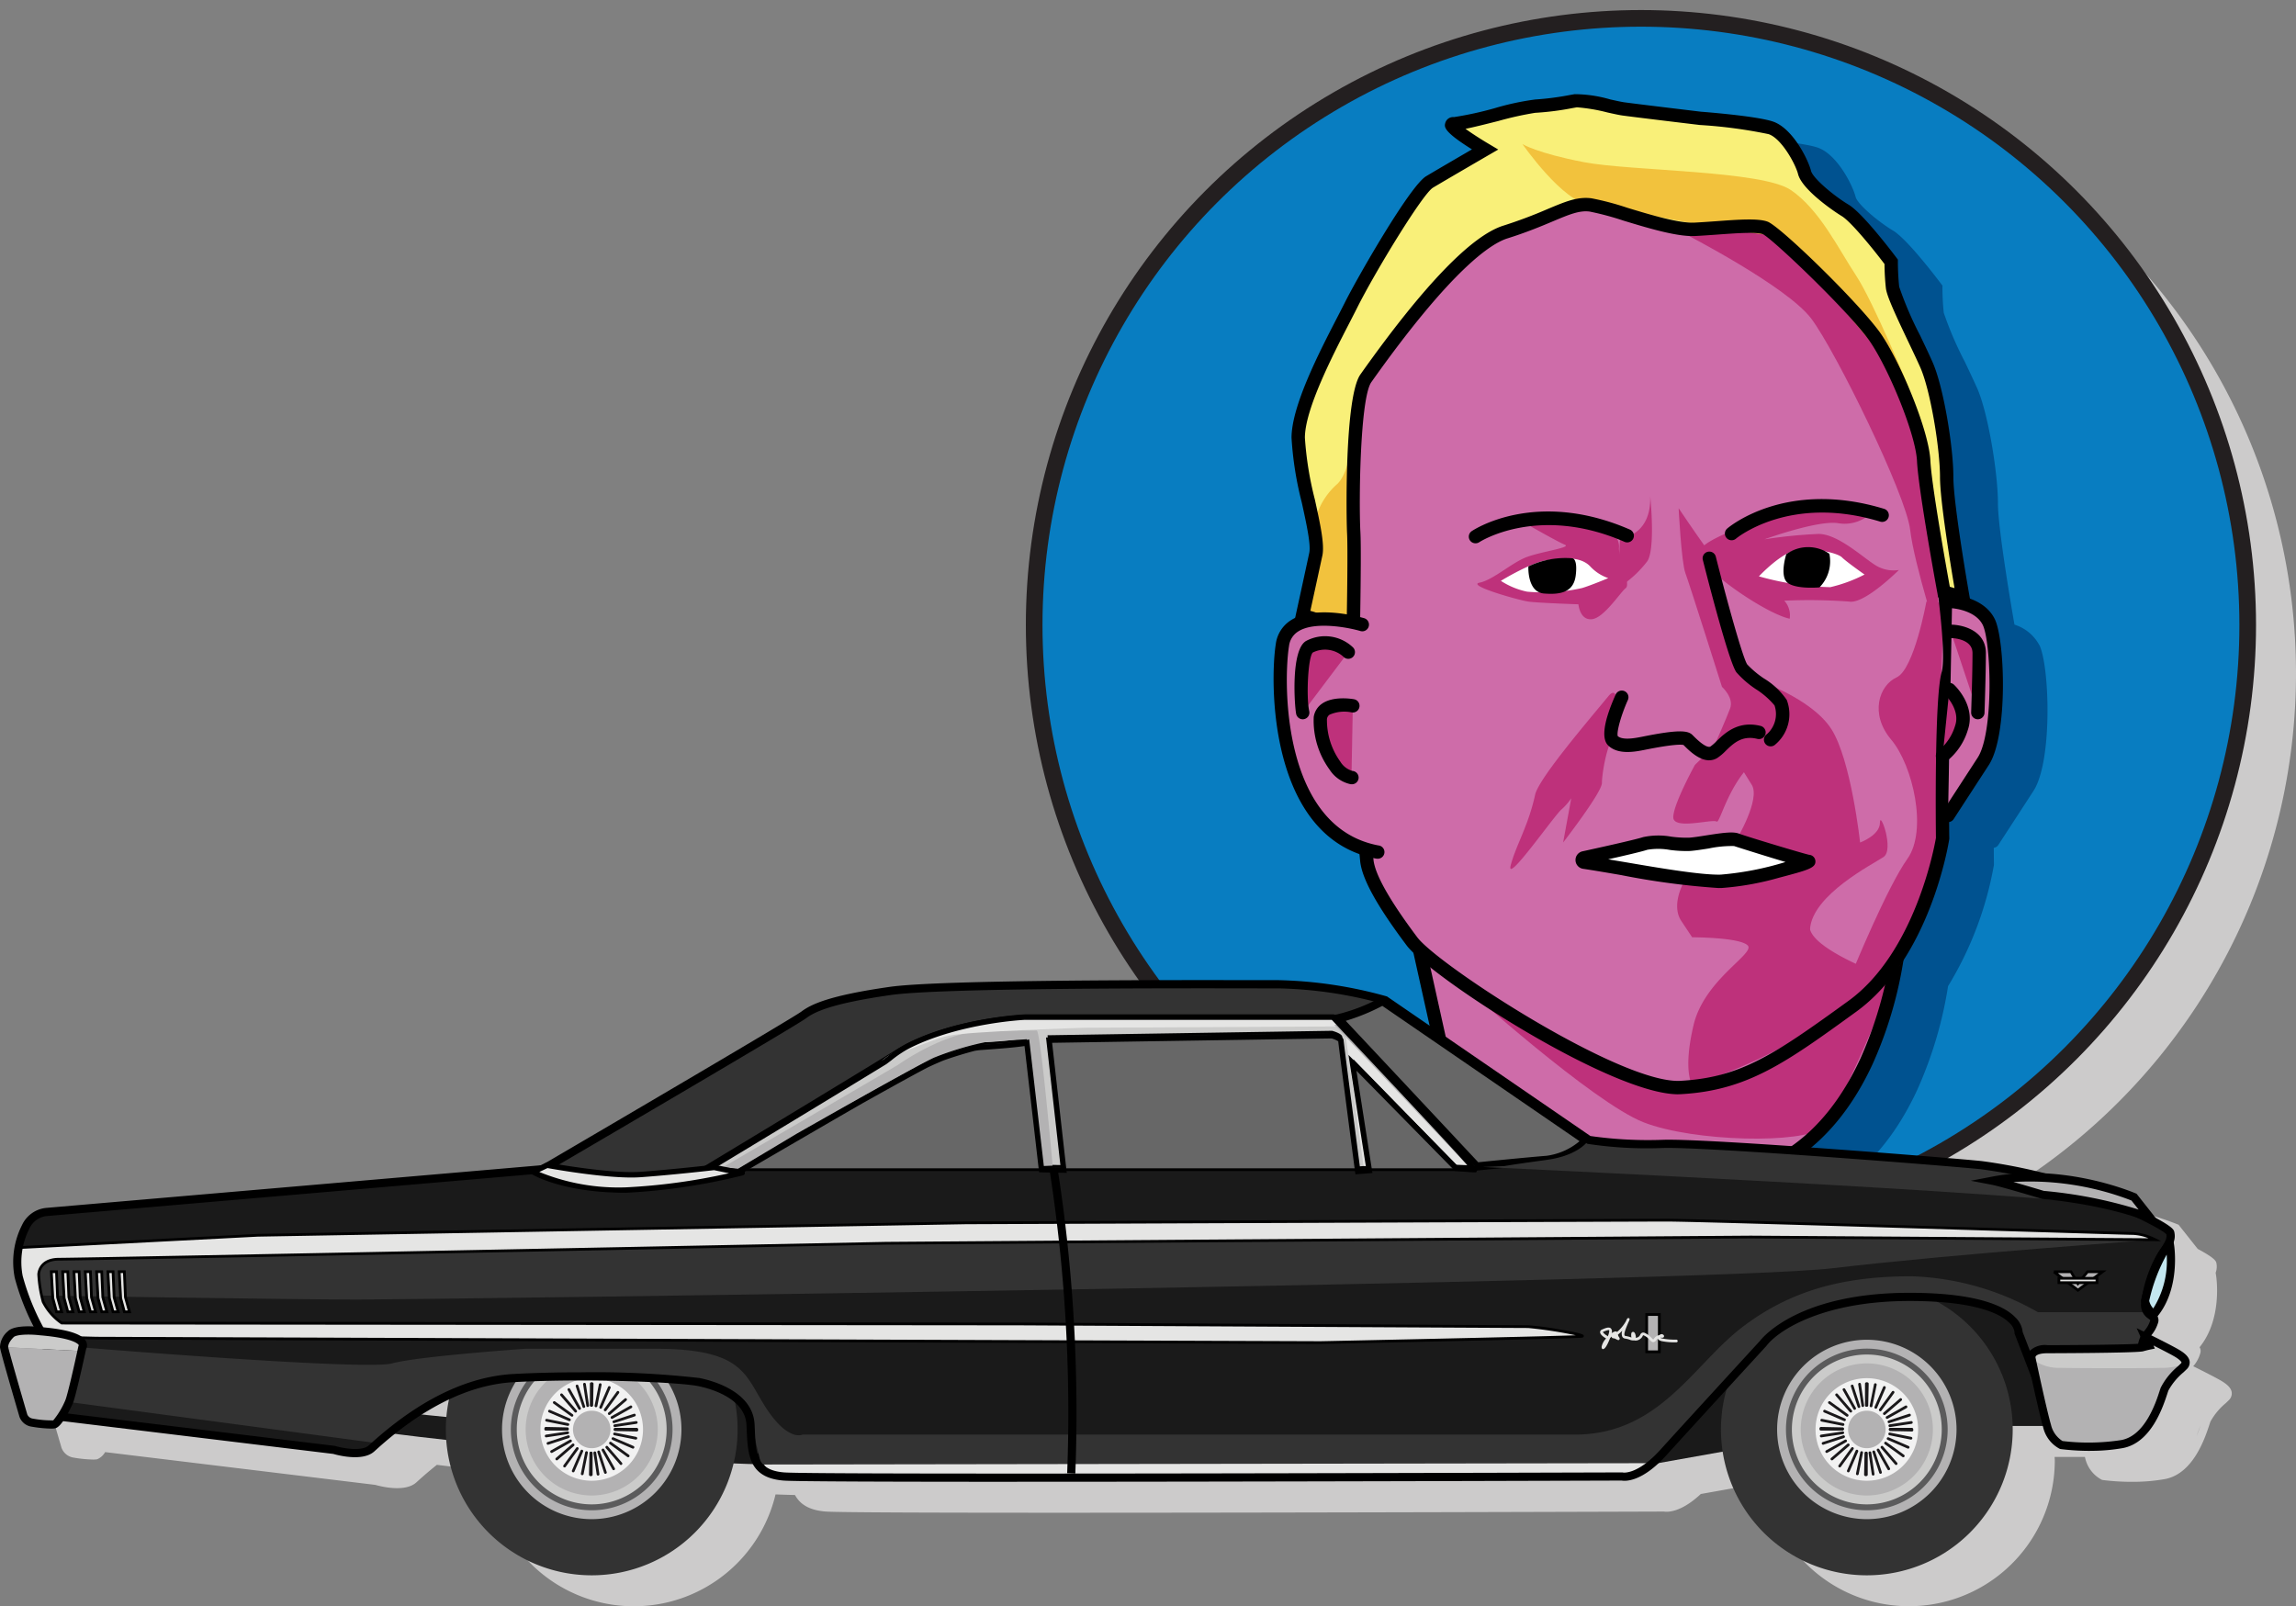 <svg id="Group_1784" data-name="Group 1784" xmlns="http://www.w3.org/2000/svg" xmlns:xlink="http://www.w3.org/1999/xlink" width="276" height="193.12" viewBox="0 0 276 193.12">
  <rect x="0" y="0" width="276" height="193.12" fill="#808080" stroke="none"/>
  <defs>
    <clipPath id="clip-path">
      <rect id="Rectangle_838" data-name="Rectangle 838" width="276" height="193.12" fill="none"/>
    </clipPath>
  </defs>
  <g id="Group_1783" data-name="Group 1783" transform="translate(0 0)" clip-path="url(#clip-path)">
    <path id="Path_3776" data-name="Path 3776" d="M265.508,100.925c-.064-.581-.62-1.009-1.1-1.316-.587-.378-2.577-1.376-3.531-1.85a4.033,4.033,0,0,0,.861-1.616.831.831,0,0,0-.1-.667c2.771-3.409,2.025-8.395,1.989-8.607l-.055-.349a2.107,2.107,0,0,0,.093-1.15c-.051-.252-.146-.59-2.248-1.72l-2.3-2.9-.115-.049a34.835,34.835,0,0,0-10.83-2.4,71.009,71.009,0,0,0-7.651-1.475c-2.853-.316-32.749-2.734-38.3-2.561a49.056,49.056,0,0,1-8.755-.455L169.027,57.028l-.073-.022a52.065,52.065,0,0,0-12.937-1.941c-.614,0-1.477,0-2.541,0-10.426-.018-38.126-.064-44.235.808-7.249,1.036-9.437,2.084-10.623,2.972-.976.733-20.179,12.014-30.715,18.181l-.625.3-59.4,5.12A3.582,3.582,0,0,0,4.942,84.5a9.823,9.823,0,0,0-.877,6.366A27.917,27.917,0,0,0,6.33,96.7c-1.009-.055-2.5-.022-3.1.576a2.591,2.591,0,0,0-.943,1.908c0,.258.786,3.076,2.338,8.375a1.835,1.835,0,0,0,1.464,1.186,15.274,15.274,0,0,0,2.318.232,3.062,3.062,0,0,0,.5-.033,1.966,1.966,0,0,0,.96-.863l32.482,3.941c.508.148,3.5.949,4.9-.272l.327-.294c.726-.656,1.448-1.267,2.173-1.844,1.486.188,3.621.444,6.2.735a17.516,17.516,0,0,0,34.509,2.822c.793.031,1.57.053,2.34.073.578,1.069,1.641,1.824,3.674,1.985,1.358.11,13.074.146,28.081.146,28.779,0,69.647-.132,72.681-.144.393.068,2.025.159,4.447-2.111l7.706-1.373a17.526,17.526,0,0,0,34.849-2.665c0-.141-.018-.278-.022-.42h3.637c.013.044.026.1.038.139a3.919,3.919,0,0,0,1.992,2.608l.119.031a27.518,27.518,0,0,0,3.528.216,21.88,21.88,0,0,0,3.932-.327c3.409-.627,4.824-4.917,5.357-6.531.055-.163.1-.3.133-.391a7.75,7.75,0,0,1,1.826-2.2c.139-.13.258-.245.353-.34a1.124,1.124,0,0,0,.378-.936m-3.762,3.981c-.119.349-.267.753-.455,1.206.148-.422.3-.826.455-1.206m-205.488.583a17.216,17.216,0,0,0-.3,2.1l-2.934-.3a29.434,29.434,0,0,1,3.23-1.8" transform="translate(2.769 66.505)" fill="#cccbcb"/>
    <path id="Path_3777" data-name="Path 3777" d="M204.81,76.568A72.939,72.939,0,1,1,131.871,3.629,72.94,72.94,0,0,1,204.81,76.568" transform="translate(71.19 4.384)" fill="#cccbcb"/>
    <path id="Path_3778" data-name="Path 3778" d="M202.181,73.939A72.939,72.939,0,1,1,129.242,1a72.94,72.94,0,0,1,72.939,72.939" transform="translate(68.014 1.208)" fill="#087dc1"/>
    <ellipse id="Ellipse_1" data-name="Ellipse 1" cx="72.939" cy="72.939" rx="72.939" ry="72.939" transform="translate(124.317 2.208)" fill="none" stroke="#231f20" stroke-width="2"/>
    <path id="Path_3779" data-name="Path 3779" d="M158.441,69.647a5.125,5.125,0,0,0-2.972-2.435l-.049-.274c-.018-.11-1.941-11.036-1.941-14.345,0-3.608-1.181-10.843-2.508-13.833-.408-.912-.927-2.009-1.479-3.168a41.594,41.594,0,0,1-2.526-5.88,29.981,29.981,0,0,1-.157-2.994V26.45l-.161-.214c-.411-.545-4.049-5.363-5.763-6.39-1.855-1.113-4.3-3.206-4.515-4.063-.342-1.367-2.212-5.145-4.595-5.94-2.025-.671-8.386-1.157-8.62-1.175-.082-.009-8.141-.976-9.258-1.137-.344-.049-.985-.19-1.665-.34a15.58,15.58,0,0,0-4.277-.634l-.517.088A33.048,33.048,0,0,1,103.2,7.2,31.153,31.153,0,0,0,98.37,8.234a40.371,40.371,0,0,1-4.93,1.08.97.97,0,0,0-1.031.693c-.132.477-.278,1.013,3.2,3.188-1.6.927-4.385,2.555-5.513,3.233-1.976,1.186-8.324,12.3-9.744,15.138-.25.5-.554,1.089-.892,1.742-2.206,4.275-5.54,10.733-5.54,14.566a40.815,40.815,0,0,0,1.232,7.779c.548,2.488,1.113,5.063.9,6.048-.488,2.279-1.627,7.483-1.627,7.483l-.073.349a5.116,5.116,0,0,0-.461.245,3.988,3.988,0,0,0-1.859,2.868C71.34,76.931,71.181,93.99,82.09,97.9c.035.355.064.654.079.819.192,2.12,1.965,5.352,5.582,10.174a8.22,8.22,0,0,0,.819.894l2.347,10.567.042.13c.068.17,7.2,16.984,30.665,17.642.25.007.5.011.744.011,9.481,0,16.874-5.169,21.409-14.988a48.858,48.858,0,0,0,3.709-12.477,41.985,41.985,0,0,0,5.5-14.507l.011-.066,0-.068c-.007-.556-.013-1.232-.018-1.987a.78.78,0,0,0,.539-.331l4.233-6.509c2.318-3.568,1.943-15.065.7-17.56" transform="translate(86.691 7.889)" fill="#005290"/>
    <path id="Path_3780" data-name="Path 3780" d="M77.385,53.591l2.17,9.764S86.281,79.847,109.5,80.5s25.388-29.51,25.388-29.51Z" transform="translate(93.481 61.594)" fill="#ce6ca9"/>
    <path id="Path_3781" data-name="Path 3781" d="M79.744,55.045s15.405,13.886,21.482,16.273,19.311,2.605,21.482.651,9.115-19.311,9.115-19.311Z" transform="translate(96.331 63.611)" fill="#be317b"/>
    <path id="Path_3782" data-name="Path 3782" d="M110.763,81.774c-.247,0-.495,0-.742-.011-23.471-.658-30.6-17.472-30.667-17.642l-.04-.13-2.378-10.7,59.36-2.687-.064.9a48.867,48.867,0,0,1-4.058,15.279c-4.535,9.819-11.928,14.988-21.411,14.988m-29.9-18.2c.459,1.036,7.481,15.977,29.2,16.586,9.267.256,16.2-4.454,20.632-14.008A48.316,48.316,0,0,0,134.534,52.3L78.921,54.812Z" transform="translate(92.939 61.132)"/>
    <path id="Path_3783" data-name="Path 3783" d="M109.03,9.576c1.519-.216,22.133,5.209,26.039,12.151s9.764,27.558,9.764,30.161,2.17,14.756,1.3,17.794-.651,19.744-.651,19.744-2.17,13.888-10.85,20.181-13.018,9.331-20.614,9.764-29.726-14.1-32.33-17.576-5.209-7.377-5.425-9.764-2.17-21.917-2.822-25.388S72.792,48.2,73.011,43.86,76.66,21.409,90.8,14.566c13.453-6.509,18.227-4.99,18.227-4.99" transform="translate(88.039 11.382)" fill="#ce6ca9"/>
    <path id="Path_3784" data-name="Path 3784" d="M109.685,32.758s-1.464,8.136-3.581,9.112-3.255,4.4-.649,7.487,4.394,10.9,1.952,14.321S100.9,77.024,100.9,77.024s3.579,1.627,5.37-.327,5.209-11.879,5.045-22.294.57-21.482.57-21.482Z" transform="translate(121.884 39.572)" fill="#be317b"/>
    <path id="Path_3785" data-name="Path 3785" d="M92.138,49.351s-1.627,2.767-.325,4.718l1.3,1.954s5.7,0,6.673.976-5.206,4.069-6.509,9.6-.163,7.161-.163,7.161A61.246,61.246,0,0,0,107.6,67.09c6.673-4.394,8.463-6.509,8.463-6.509s-8.139-2.93-8.788-5.533-.163-8.139-.163-8.139-9.6,2.93-14.972,2.442" transform="translate(110.3 56.666)" fill="#be317b"/>
    <path id="Path_3786" data-name="Path 3786" d="M114.143,120.621c-8.106,0-29.808-14.109-32.656-17.907C77.87,97.894,76.1,94.66,75.9,92.54c-.194-2.142-2.164-21.866-2.811-25.313-.66-3.522-.673-18.417-.446-22.972.28-5.622,4.235-23.2,18.245-29.976,12.458-6.028,17.721-5.288,18.669-5.074,2.915.029,22.692,5.533,26.648,12.564,3.873,6.885,9.868,27.521,9.868,30.557,0,.83.249,2.811.537,5.1.6,4.785,1.354,10.742.733,12.908-.684,2.4-.678,14.9-.618,19.514v.068l-.011.066c-.091.581-2.323,14.292-11.17,20.707-8.415,6.1-13.049,9.459-21.04,9.916-.119.007-.241.011-.364.011m-6.22-109.952c-2.175,0-7.218.647-16.33,5.056-15.6,7.551-17.328,28.4-17.339,28.611-.219,4.374-.208,19.241.422,22.6.669,3.564,2.628,23.222,2.831,25.46.161,1.762,1.932,4.908,5.268,9.355,2.5,3.33,24.5,17.668,31.641,17.256,7.233-.413,11.179-3.08,20.188-9.611,8.011-5.807,10.344-18.578,10.517-19.592-.015-1.354-.185-16.862.682-19.905.53-1.85-.261-8.119-.782-12.268-.307-2.442-.55-4.372-.55-5.3,0-2.5-5.781-22.866-9.662-29.766-3.672-6.529-23.855-11.833-25.242-11.747l-.183.024-.152-.055a5.584,5.584,0,0,0-1.307-.113" transform="translate(87.598 10.945)"/>
    <path id="Path_3787" data-name="Path 3787" d="M116.516,35.087a4.128,4.128,0,0,1-2.932-.651c-1.517-.976-4.447-3.687-6.723-3.687a58.864,58.864,0,0,0-6.509.649s6.293-2.279,8.786-1.952a4.64,4.64,0,0,0,3.8-.976s-8.569-1.519-10.956-.327-8.79,3.038-9.439,4.665,7.812,7.487,10.848,8.136a2.609,2.609,0,0,0-.649-2.168,65.406,65.406,0,0,1,7.807.108c1.848.325,5.97-3.8,5.97-3.8" transform="translate(111.745 33.445)" fill="#be317b"/>
    <path id="Path_3788" data-name="Path 3788" d="M106.544,32.758s3.255.163,4.394,2.442,1.464,13.506-.651,16.761l-4.231,6.509" transform="translate(128.116 39.572)" fill="#ce6ca9"/>
    <path id="Path_3789" data-name="Path 3789" d="M106.5,59.714a.8.8,0,0,1-.673-1.241l4.231-6.511c1.965-3.023,1.623-13.932.607-15.964-.912-1.824-3.69-2-3.718-2a.8.8,0,0,1,.084-1.605c.152.007,3.738.219,5.072,2.884,1.247,2.5,1.623,13.992-.7,17.56l-4.231,6.509a.8.8,0,0,1-.676.367" transform="translate(127.676 39.131)"/>
    <path id="Path_3790" data-name="Path 3790" d="M94.534,56.236s2.93-4.882,1.844-6.617l-1.084-1.738,2.822-7.593-1.086-3.255s6.509,2.17,8.9,5.858,3.473,13.67,3.473,13.67,2.387-.868,2.387-2.387,1.735,3.255.433,4.125-8.571,4.555-8.841,8.68-8.843-10.742-8.843-10.742" transform="translate(114.197 44.736)" fill="#be317b"/>
    <path id="Path_3791" data-name="Path 3791" d="M106.2,34.379s3.418,0,3.418,2.6-.163,7.161-.163,7.161" transform="translate(128.294 41.53)" fill="#be317b"/>
    <path id="Path_3792" data-name="Path 3792" d="M109.9,45.388h-.029a.8.8,0,0,1-.775-.832c0-.046.161-4.573.161-7.132,0-1.764-2.508-1.8-2.614-1.8a.8.8,0,0,1,0-1.61c1.459,0,4.222.713,4.222,3.409,0,2.588-.163,7.143-.163,7.189a.805.805,0,0,1-.8.775" transform="translate(127.855 41.09)"/>
    <path id="Path_3793" data-name="Path 3793" d="M106.576,37.549s2.279,2.115,1.464,4.557a6.792,6.792,0,0,1-2.279,3.418" transform="translate(127.759 45.359)" fill="#be317b"/>
    <path id="Path_3794" data-name="Path 3794" d="M106.2,46.766a.8.8,0,0,1-.446-1.473,6.149,6.149,0,0,0,1.961-3c.636-1.91-1.232-3.7-1.25-3.716a.8.8,0,0,1,1.1-1.175c.108.1,2.647,2.5,1.68,5.4a7.593,7.593,0,0,1-2.594,3.833.816.816,0,0,1-.446.135" transform="translate(127.32 44.919)"/>
    <path id="Path_3795" data-name="Path 3795" d="M91.684,13.066s12.369,6.346,15.3,10.252,11.393,21.157,11.881,25.388,3.661,14,3.661,14-.733-14.321-1.058-17.251-3.255-14.972-6.673-19.691-13.345-13.345-13.345-13.345-7.973.651-9.764.651" transform="translate(110.754 14.998)" fill="#be317b"/>
    <path id="Path_3796" data-name="Path 3796" d="M91.389,27.672s.325,6.509.815,7.812S96.6,49.154,96.6,49.154s1.464,1.3.976,2.6-1.791,4.233-1.791,4.233l3.743-1.466s3.581.815,3.906-.651,1.466-2.6-.651-4.067-4.718-2.6-5.045-5.7S94.644,32.39,94.644,32.39s-1.627-2.276-3.255-4.718" transform="translate(110.398 33.428)" fill="#be317b"/>
    <path id="Path_3797" data-name="Path 3797" d="M94.715,32.125a.8.8,0,0,1-.523-1.415c.287-.243,7.13-5.931,18.852-2.36a.8.8,0,1,1-.47,1.537c-10.885-3.314-17.273,1.992-17.337,2.047a.8.8,0,0,1-.521.192" transform="translate(113.444 32.828)"/>
    <path id="Path_3798" data-name="Path 3798" d="M93.7,43.873s-2.6,4.714-2.6,6.284,4.719.174,5.206.523,1.791-6.633,6.836-8.728c-.815-2.444-4.069-2.619-5.7-1.4A45.774,45.774,0,0,0,93.7,43.873" transform="translate(110.043 48.097)" fill="#be317b"/>
    <path id="Path_3799" data-name="Path 3799" d="M100.878,53.45a.8.8,0,0,1-.459-1.464,3.223,3.223,0,0,0,.921-3.456,9.634,9.634,0,0,0-2.223-1.943,11.7,11.7,0,0,1-2.36-2.04c-.914-1.254-3.522-11.475-4.036-13.511a.8.8,0,1,1,1.559-.393c1.468,5.811,3.281,12.25,3.778,12.959a11.712,11.712,0,0,0,2.014,1.689,8.841,8.841,0,0,1,2.733,2.575,4.764,4.764,0,0,1-1.468,5.441.8.8,0,0,1-.457.144" transform="translate(111.975 36.283)"/>
    <path id="Path_3800" data-name="Path 3800" d="M86.363,48.464a.266.266,0,0,1-.02-.523c2.287-.5,6.447-1.422,7.379-1.733,1.3-.433,3.687.219,5.315.108s4.774-.868,5.644-.541,8.353,2.6,8.68,2.6a43.07,43.07,0,0,1-10.526,2.387c-3.436.095-12.08-1.656-16.472-2.3" transform="translate(104.05 55.198)" fill="#fff"/>
    <path id="Path_3801" data-name="Path 3801" d="M102.994,52.011a91.393,91.393,0,0,1-11.766-1.565c-1.7-.291-3.3-.565-4.54-.749a1.069,1.069,0,0,1-.075-2.1c3.983-.87,6.644-1.493,7.3-1.711a8.72,8.72,0,0,1,3.387-.051,14.012,14.012,0,0,0,2.131.121c.552-.038,1.309-.157,2.109-.285,1.939-.3,3.166-.473,3.868-.21.949.358,7.812,2.427,8.474,2.557a.8.8,0,0,1,.737.793c.011.8-.932,1.051-4.434,1.976a34.059,34.059,0,0,1-6.882,1.221c-.1,0-.2,0-.3,0M89.711,48.556c.576.1,1.177.2,1.788.3,4.178.715,9.375,1.61,11.755,1.539a36.488,36.488,0,0,0,7.77-1.515c-2.623-.779-6.14-1.9-6.187-1.919a13.513,13.513,0,0,0-3.051.294c-.837.132-1.63.256-2.254.3a14.84,14.84,0,0,1-2.4-.126,7.961,7.961,0,0,0-2.711-.022c-.636.212-2.594.673-4.705,1.146m-2.791-.448h0" transform="translate(103.611 54.759)"/>
    <path id="Path_3802" data-name="Path 3802" d="M77.187,74.5s.325-14.158.163-17.088-.163-16.273,1.464-18.552S89.881,23.073,95.578,21.284s7.81-3.581,10.252-3.257,9.276,3.093,12.53,2.93,7.161-.651,8.463-.163,11.066,9.927,13.345,13.345,5.533,11.23,5.694,14.648S148.3,64.572,148.3,64.572l2.279.651s-1.954-11.066-1.954-14.484-1.139-10.579-2.44-13.506-3.906-7.975-4.069-9.278a30.842,30.842,0,0,1-.161-3.091s-3.906-5.209-5.533-6.185-4.557-3.255-4.884-4.555-2.115-4.721-4.067-5.372-8.463-1.139-8.463-1.139-8.136-.976-9.276-1.139-4.718-1.139-5.7-.976a39.365,39.365,0,0,1-4.882.651c-1.3,0-8.3,2.115-9.764,2.115s3.743,3.093,3.743,3.093-5.045,2.928-6.673,3.9-7.649,11.23-9.439,14.811S70.678,41.788,70.678,46.02s2.6,11.716,2.115,13.994S71.166,67.5,71.166,67.5s4.718-.163,6.021,7" transform="translate(85.379 6.618)" fill="#f9f079"/>
    <path id="Path_3803" data-name="Path 3803" d="M86.721,28.815s3.418,1.952,4.231,2.279-2.767.813-4.555,1.464-4.069,2.767-5.7,3.093,4.719,2.115,5.858,2.276,6.021.327,6.021.327.163,1.952,1.627,1.791,3.418-3.255,4.069-3.745-.976-4.067-.813-4.882a2.168,2.168,0,0,0-.651-1.627s-6.348-2.115-10.091-.976" transform="translate(97.165 34.402)" fill="#be317b"/>
    <path id="Path_3804" data-name="Path 3804" d="M81.709,33.1s3.8-2.332,5.7-2.5c1.232-.106,3.687-.651,5.045.76a5.29,5.29,0,0,0,2.168,1.411s-2.06.868-3.146,1.192a21.2,21.2,0,0,1-6.617.435,9.222,9.222,0,0,1-3.146-1.3" transform="translate(98.704 36.737)" fill="#fff"/>
    <path id="Path_3805" data-name="Path 3805" d="M95.762,33.159s2.767-2.983,4.718-3.2,4.721.38,5.264.923,2.711,2.062,2.711,2.062a17.7,17.7,0,0,1-4.122,1.519,34.23,34.23,0,0,1-8.571-1.3" transform="translate(115.68 36.133)" fill="#fff"/>
    <path id="Path_3806" data-name="Path 3806" d="M83.21,31.4s-.163,3.091,1.872,3.255,3.579-.163,3.824-2.2S88.5,30.42,88.5,30.42a10.312,10.312,0,0,0-5.288.976" transform="translate(100.514 36.703)"/>
    <path id="Path_3807" data-name="Path 3807" d="M97.432,30.655s-.894,2.767.245,3.5,3.743.488,3.743.488a4.467,4.467,0,0,0,1.192-4.043,4.479,4.479,0,0,0-5.18.055" transform="translate(117.294 35.978)"/>
    <path id="Path_3808" data-name="Path 3808" d="M94.865,42.813s.892-6.823-.868-4.666c-2.009,2.466-8.355,9.83-8.788,11.826-.815,3.743-2.279,6.021-2.93,8.463s4.882-5.48,6.021-6.62a7.168,7.168,0,0,0,1.248-1.409l-.976,5.315s4.665-6.021,4.665-7.161.651-5.1,1.627-5.75" transform="translate(99.329 45.573)" fill="#be317b"/>
    <path id="Path_3809" data-name="Path 3809" d="M99.953,45.987c-1.265,0-2.482-1.23-3.071-1.824l-.015-.018c-.278-.068-1.243-.1-4.562.563l-.1.02c-1.128.225-3.226.645-4.416-.545-.574-.576-.881-2.1.921-6.107a.8.8,0,0,1,1.466.66c-.81,1.8-1.38,3.844-1.217,4.341.607.539,2.17.225,2.93.075l.1-.02c4.3-.863,5.405-.733,5.944-.194l.095.093c1.426,1.442,1.923,1.391,2.071,1.3a5.383,5.383,0,0,0,.724-.634c.967-.945,2.59-2.524,5.308-1.844a.8.8,0,1,1-.391,1.559c-1.848-.461-2.884.545-3.8,1.435a6.006,6.006,0,0,1-1.02.861,1.85,1.85,0,0,1-.969.274M88.968,43.1Z" transform="translate(105.51 45.425)"/>
    <path id="Path_3810" data-name="Path 3810" d="M77.012,22.439s.325,6.509-1.791,8.624a8.518,8.518,0,0,0-2.44,3.581s0,7.161-.815,8.624-1.464,3.743-.976,3.743,6.346,3.418,6.346,4.557-.325-29.13-.325-29.13" transform="translate(85.554 27.107)" fill="#f2c23d"/>
    <path id="Path_3811" data-name="Path 3811" d="M91.978,27.009s.651,6.185-.325,7.812a13.27,13.27,0,0,1-3.581,3.255l.272-5.968s3.8-.216,3.634-5.1" transform="translate(106.391 32.627)" fill="#be317b"/>
    <path id="Path_3812" data-name="Path 3812" d="M129.323,37.14s-4.231-10.307-6.346-13.506-4.341-7.867-7.812-10.254-19.258-2.279-24.9-3.363-7.377-2.17-7.377-2.17,4.882,7.052,8.189,7.324,11.718,2.44,22.46,3.743c4.122,3.906,15.785,18.227,15.785,18.227" transform="translate(100.13 9.478)" fill="#f2c23d"/>
    <path id="Path_3813" data-name="Path 3813" d="M78.25,82.854l-1.413-7.772c-1.15-6.335-5.041-6.341-5.209-6.337l-1.016.015.21-.991s1.139-5.206,1.625-7.483c.212-.987-.353-3.559-.9-6.05a40.769,40.769,0,0,1-1.232-7.777c0-3.833,3.334-10.294,5.542-14.568.338-.654.64-1.241.89-1.74,1.422-2.842,7.768-13.952,9.744-15.14,1.128-.676,3.919-2.3,5.513-3.23C88.523,9.6,88.671,9.069,88.8,8.59A.976.976,0,0,1,89.833,7.9a40.293,40.293,0,0,0,4.933-1.08A31.153,31.153,0,0,1,99.6,5.784a33.5,33.5,0,0,0,4.235-.552l.514-.088a15.53,15.53,0,0,1,4.277.631c.68.15,1.323.294,1.665.342,1.117.159,9.176,1.128,9.258,1.137.234.018,6.6.5,8.622,1.175,2.382.795,4.25,4.571,4.593,5.937.214.857,2.663,2.95,4.515,4.063,1.713,1.029,5.354,5.845,5.763,6.392l.161.214V25.3a29.918,29.918,0,0,0,.157,2.992,42.132,42.132,0,0,0,2.526,5.882c.552,1.159,1.073,2.252,1.479,3.168,1.329,2.987,2.51,10.225,2.51,13.833,0,3.31,1.921,14.235,1.941,14.345l.223,1.265-3.994-1.142-.088-.49c-.095-.508-2.292-12.462-2.455-15.893-.152-3.21-3.314-10.868-5.562-14.239-2.281-3.422-11.859-12.55-12.965-13.04-.788-.3-3.288-.115-5.491.044-.885.064-1.786.128-2.641.172-2.166.108-5.6-.932-8.62-1.848a34.484,34.484,0,0,0-4.058-1.089c-1.245-.166-2.458.342-4.465,1.186-1.391.585-3.124,1.312-5.441,2.04-1.952.614-6.644,3.634-16.136,16.977l-.212.3c-1.365,1.912-1.517,14.418-1.316,18.042.161,2.928-.148,16.571-.163,17.15ZM72.577,67.266a6.849,6.849,0,0,1,4.337,3.3c.082-4.409.177-10.835.075-12.672-.088-1.588-.327-16.348,1.612-19.064l.212-.3c7.445-10.468,13.153-16.381,16.964-17.58a56.414,56.414,0,0,0,5.3-1.987c2.182-.916,3.621-1.519,5.3-1.3a33.647,33.647,0,0,1,4.31,1.142c2.753.835,6.182,1.875,8.075,1.782.843-.044,1.731-.108,2.605-.17,2.709-.2,5.052-.367,6.178.055,1.579.592,11.433,10.2,13.732,13.652,2.4,3.608,5.663,11.554,5.831,15.054.139,2.943,1.917,12.862,2.338,15.189l.567.163c-.514-3.025-1.747-10.572-1.747-13.361,0-3.425-1.15-10.433-2.371-13.18-.4-.9-.916-1.983-1.462-3.131-1.535-3.23-2.55-5.416-2.669-6.372a28.71,28.71,0,0,1-.168-2.921c-1.552-2.051-4.087-5.131-5.145-5.765-.991-.6-4.785-3.195-5.248-5.052-.294-1.172-1.981-4.281-3.544-4.8a57.431,57.431,0,0,0-8.269-1.1c-.367-.042-8.194-.983-9.329-1.144-.4-.057-1.042-.2-1.784-.364a20.8,20.8,0,0,0-3.665-.616l-.506.088a33.634,33.634,0,0,1-4.509.574,39.65,39.65,0,0,0-4.44.987c-1.683.424-2.985.749-3.93.938.742.534,1.8,1.221,2.76,1.788l1.177.7-1.186.687c-.049.031-5.059,2.939-6.662,3.9-1.245.746-6.955,10.121-9.132,14.478-.254.506-.561,1.1-.9,1.76-2,3.886-5.363,10.386-5.363,13.831a40.467,40.467,0,0,0,1.2,7.432c.636,2.9,1.186,5.4.9,6.732-.367,1.709-1.1,5.07-1.444,6.642" transform="translate(84.939 6.179)"/>
    <path id="Path_3814" data-name="Path 3814" d="M79.576,34.378s-8.788-2.6-9.6,2.442-.649,22.621,11.393,24.9" transform="translate(84.185 40.718)" fill="#ce6ca9"/>
    <path id="Path_3815" data-name="Path 3815" d="M81.792,62.961a.708.708,0,0,1-.15-.015C68.719,60.5,68.876,41.663,69.606,37.13a3.985,3.985,0,0,1,1.861-2.868c3.005-1.89,8.527-.285,8.761-.216a.8.8,0,0,1-.455,1.543c-1.4-.415-5.469-1.212-7.452.035a2.4,2.4,0,0,0-1.128,1.762c-.682,4.226-.912,21.775,10.746,23.981a.8.8,0,0,1-.148,1.594" transform="translate(83.759 40.28)"/>
    <path id="Path_3816" data-name="Path 3816" d="M76.509,36.136a4.1,4.1,0,0,0-4.666-.651c-1.168.66-1.139,6.456-.813,7.92" transform="translate(85.569 42.27)" fill="#be317b"/>
    <path id="Path_3817" data-name="Path 3817" d="M71.465,44.645a.806.806,0,0,1-.784-.629c-.185-.837-.7-7.717,1.2-8.794a4.853,4.853,0,0,1,5.615.768.8.8,0,0,1-1.106,1.166,3.286,3.286,0,0,0-3.718-.534c-.57.565-.8,5.359-.424,7.046a.8.8,0,0,1-.612.958.783.783,0,0,1-.174.02" transform="translate(85.133 41.834)"/>
    <path id="Path_3818" data-name="Path 3818" d="M75.809,38.485s-3.581-.651-3.906,1.464,1.464,6.836,3.743,7.161" transform="translate(86.813 46.375)" fill="#be317b"/>
    <path id="Path_3819" data-name="Path 3819" d="M76.088,48.356a.688.688,0,0,1-.115-.009,3.99,3.99,0,0,1-2.519-1.753,9.988,9.988,0,0,1-1.905-6.324,2.349,2.349,0,0,1,.976-1.588c1.358-.969,3.617-.594,3.868-.548a.8.8,0,0,1-.285,1.583,4.4,4.4,0,0,0-2.654.276.728.728,0,0,0-.316.519,8.557,8.557,0,0,0,1.607,5.123A2.532,2.532,0,0,0,76.2,46.755a.8.8,0,0,1-.113,1.6" transform="translate(86.373 45.935)"/>
    <path id="Path_3820" data-name="Path 3820" d="M80.775,31.676a.8.8,0,0,1-.45-1.471c.314-.21,7.766-5.072,19-.179a.8.8,0,0,1-.643,1.475c-10.386-4.524-17.39-.007-17.461.04a.8.8,0,0,1-.444.135" transform="translate(96.603 33.645)"/>
    <path id="Path_3821" data-name="Path 3821" d="M20.434,81.874c.8.159,29.751,3.84,48.466,4-.479-8.638-5.917-11.2-5.917-11.2l-1.122,8.8-39.667-4Z" transform="translate(24.684 90.209)" fill="#1a1a1a"/>
    <path id="Path_3822" data-name="Path 3822" d="M138.515,88.164h-21.66L89.036,93.123V73.448s21.594-5.6,34.39-4.319,15.622,12.157,15.089,19.035" transform="translate(107.556 83.279)" fill="#1a1a1a"/>
    <path id="Path_3823" data-name="Path 3823" d="M59.345,87.431A17.536,17.536,0,1,1,41.809,69.895,17.537,17.537,0,0,1,59.345,87.431" transform="translate(29.322 84.433)" fill="#333"/>
    <path id="Path_3824" data-name="Path 3824" d="M38.115,94.521A10.784,10.784,0,1,1,48.9,83.737,10.8,10.8,0,0,1,38.115,94.521" transform="translate(33.016 88.127)" fill="#b3b2b3"/>
    <path id="Path_3825" data-name="Path 3825" d="M37.531,92.872a9.719,9.719,0,1,1,9.717-9.717,9.728,9.728,0,0,1-9.717,9.717" transform="translate(33.599 88.71)" fill="#5b5b5c"/>
    <path id="Path_3826" data-name="Path 3826" d="M37.142,91.772a9.008,9.008,0,1,1,9.006-9.006,9.017,9.017,0,0,1-9.006,9.006" transform="translate(33.988 89.099)" fill="#cbcbca"/>
    <path id="Path_3827" data-name="Path 3827" d="M36.56,90.122A7.941,7.941,0,1,1,44.5,82.18a7.951,7.951,0,0,1-7.942,7.942" transform="translate(34.571 89.682)" fill="#b3b2b3"/>
    <path id="Path_3828" data-name="Path 3828" d="M35.588,87.374a6.165,6.165,0,1,1,6.165-6.165,6.172,6.172,0,0,1-6.165,6.165" transform="translate(35.543 90.655)" fill="#f2f2f2"/>
    <path id="Path_3829" data-name="Path 3829" d="M33.45,81.326a2.255,2.255,0,1,1,2.257-2.257,2.259,2.259,0,0,1-2.257,2.257" transform="translate(37.681 92.793)" fill="#b3b2b3"/>
    <path id="Path_3830" data-name="Path 3830" d="M32.278,78.2a.163.163,0,0,1-.163-.163V75.435a.163.163,0,0,1,.327,0v2.605a.163.163,0,0,1-.163.163" transform="translate(38.795 90.929)" fill="#1a181a"/>
    <path id="Path_3831" data-name="Path 3831" d="M32.278,81.979a.163.163,0,0,1-.163-.163V79.21a.163.163,0,1,1,.327,0v2.605a.163.163,0,0,1-.163.163" transform="translate(38.795 95.489)" fill="#1a181a"/>
    <path id="Path_3832" data-name="Path 3832" d="M32.535,78.2l-.033,0a.167.167,0,0,1-.128-.194l.514-2.552a.164.164,0,0,1,.322.064L32.7,78.07a.163.163,0,0,1-.161.132" transform="translate(39.104 90.988)" fill="#1a181a"/>
    <path id="Path_3833" data-name="Path 3833" d="M31.789,81.9l-.033,0a.167.167,0,0,1-.128-.194l.514-2.552a.164.164,0,0,1,.322.064L31.95,81.77a.163.163,0,0,1-.161.132" transform="translate(38.202 95.458)" fill="#1a181a"/>
    <path id="Path_3834" data-name="Path 3834" d="M32.792,78.195a.158.158,0,0,1-.064-.013.165.165,0,0,1-.086-.216l1.033-2.389a.161.161,0,0,1,.214-.086.165.165,0,0,1,.086.216L32.943,78.1a.163.163,0,0,1-.15.1" transform="translate(39.416 91.175)" fill="#1a181a"/>
    <path id="Path_3835" data-name="Path 3835" d="M31.3,81.658a.158.158,0,0,1-.064-.013.165.165,0,0,1-.086-.216l1.033-2.389a.163.163,0,0,1,.214-.086.165.165,0,0,1,.086.216l-1.033,2.389a.163.163,0,0,1-.15.1" transform="translate(37.607 95.36)" fill="#1a181a"/>
    <path id="Path_3836" data-name="Path 3836" d="M33.039,78.18a.168.168,0,0,1-.095-.031.163.163,0,0,1-.038-.23l1.526-2.109A.164.164,0,1,1,34.7,76l-1.526,2.109a.162.162,0,0,1-.132.068" transform="translate(39.713 91.497)" fill="#1a181a"/>
    <path id="Path_3837" data-name="Path 3837" d="M30.827,81.238a.168.168,0,0,1-.095-.031.163.163,0,0,1-.038-.23l1.526-2.109a.165.165,0,0,1,.23-.038.162.162,0,0,1,.035.227L30.959,81.17a.162.162,0,0,1-.132.068" transform="translate(37.041 95.192)" fill="#1a181a"/>
    <path id="Path_3838" data-name="Path 3838" d="M33.259,78.16a.164.164,0,0,1-.124-.057.162.162,0,0,1,.018-.23l1.97-1.7a.164.164,0,0,1,.214.247l-1.97,1.7a.173.173,0,0,1-.108.04" transform="translate(39.98 91.964)" fill="#1a181a"/>
    <path id="Path_3839" data-name="Path 3839" d="M30.4,80.629a.164.164,0,0,1-.124-.057.162.162,0,0,1,.018-.23l1.97-1.7a.164.164,0,0,1,.214.247l-1.97,1.7a.173.173,0,0,1-.108.04" transform="translate(36.531 94.947)" fill="#1a181a"/>
    <path id="Path_3840" data-name="Path 3840" d="M33.409,78.14a.167.167,0,0,1-.144-.084.164.164,0,0,1,.064-.223L35.6,76.552a.164.164,0,1,1,.159.287l-2.268,1.278a.149.149,0,0,1-.079.022" transform="translate(40.159 92.45)" fill="#1a181a"/>
    <path id="Path_3841" data-name="Path 3841" d="M30.122,79.995a.167.167,0,0,1-.144-.084.164.164,0,0,1,.064-.223l2.268-1.281a.164.164,0,1,1,.159.287L30.2,79.973a.149.149,0,0,1-.079.022" transform="translate(36.189 94.691)" fill="#1a181a"/>
    <path id="Path_3842" data-name="Path 3842" d="M33.511,78.117a.164.164,0,0,1-.051-.32l2.475-.81a.164.164,0,0,1,.1.311l-2.475.81a.137.137,0,0,1-.051.009" transform="translate(40.285 92.99)" fill="#1a181a"/>
    <path id="Path_3843" data-name="Path 3843" d="M29.924,79.292a.164.164,0,0,1-.051-.32l2.475-.81a.164.164,0,0,1,.1.311l-2.475.81a.137.137,0,0,1-.051.009" transform="translate(35.951 94.41)" fill="#1a181a"/>
    <path id="Path_3844" data-name="Path 3844" d="M33.562,78.1a.164.164,0,0,1-.163-.139.166.166,0,0,1,.137-.185l2.575-.389a.167.167,0,0,1,.19.137.169.169,0,0,1-.141.188l-2.572.386-.024,0" transform="translate(40.344 93.475)" fill="#1a181a"/>
    <path id="Path_3845" data-name="Path 3845" d="M29.828,78.658a.163.163,0,0,1-.024-.325l2.575-.389a.162.162,0,0,1,.188.137.164.164,0,0,1-.139.185l-2.575.389-.024,0" transform="translate(35.836 94.155)" fill="#1a181a"/>
    <path id="Path_3846" data-name="Path 3846" d="M36.179,78.155h0l-2.6-.053a.163.163,0,0,1,.007-.327l2.605.053a.163.163,0,0,1,0,.327" transform="translate(40.362 93.952)" fill="#1a181a"/>
    <path id="Path_3847" data-name="Path 3847" d="M32.406,78.08H32.4l-2.6-.053a.161.161,0,0,1-.159-.166A.174.174,0,0,1,29.8,77.7l2.605.053a.163.163,0,0,1,0,.327" transform="translate(35.804 93.862)" fill="#1a181a"/>
    <path id="Path_3848" data-name="Path 3848" d="M36.181,78.077H33.575a.163.163,0,0,1,0-.327h2.605a.163.163,0,1,1,0,.327" transform="translate(40.362 93.922)" fill="#1a181a"/>
    <path id="Path_3849" data-name="Path 3849" d="M32.406,78.077H29.8a.163.163,0,1,1,0-.327h2.6a.163.163,0,0,1,0,.327" transform="translate(35.801 93.922)" fill="#1a181a"/>
    <path id="Path_3850" data-name="Path 3850" d="M36.1,78.848l-.033,0-2.552-.517a.163.163,0,0,1,.064-.32l2.555.514a.164.164,0,0,1-.033.325" transform="translate(40.331 94.231)" fill="#1a181a"/>
    <path id="Path_3851" data-name="Path 3851" d="M32.4,78.1l-.033,0-2.552-.517a.163.163,0,0,1,.064-.32l2.555.514a.164.164,0,0,1-.033.325" transform="translate(35.861 93.33)" fill="#1a181a"/>
    <path id="Path_3852" data-name="Path 3852" d="M35.86,79.625a.158.158,0,0,1-.064-.013L33.4,78.578a.164.164,0,1,1,.13-.3l2.389,1.033a.163.163,0,0,1-.064.314" transform="translate(40.232 94.543)" fill="#1a181a"/>
    <path id="Path_3853" data-name="Path 3853" d="M32.4,78.127a.159.159,0,0,1-.064-.013L29.94,77.081a.163.163,0,0,1-.086-.214.165.165,0,0,1,.216-.086l2.389,1.033a.163.163,0,0,1-.064.314" transform="translate(36.048 92.735)" fill="#1a181a"/>
    <path id="Path_3854" data-name="Path 3854" d="M35.44,80.363a.168.168,0,0,1-.095-.031l-2.111-1.526a.164.164,0,1,1,.192-.265l2.111,1.526a.164.164,0,0,1-.1.3" transform="translate(40.065 94.84)" fill="#1a181a"/>
    <path id="Path_3855" data-name="Path 3855" d="M32.381,78.152a.168.168,0,0,1-.095-.031L30.175,76.6a.164.164,0,1,1,.192-.265l2.111,1.526a.164.164,0,0,1-.1.3" transform="translate(36.369 92.169)" fill="#1a181a"/>
    <path id="Path_3856" data-name="Path 3856" d="M34.83,81.028a.164.164,0,0,1-.124-.057L33,79a.164.164,0,0,1,.018-.23.161.161,0,0,1,.23.015l1.7,1.97a.166.166,0,0,1-.015.232.173.173,0,0,1-.108.04" transform="translate(39.82 95.107)" fill="#1a181a"/>
    <path id="Path_3857" data-name="Path 3857" d="M32.361,78.173a.164.164,0,0,1-.124-.057l-1.7-1.97a.164.164,0,0,1,.018-.23.162.162,0,0,1,.23.015l1.7,1.97a.166.166,0,0,1-.015.232.172.172,0,0,1-.108.04" transform="translate(36.837 91.658)" fill="#1a181a"/>
    <path id="Path_3858" data-name="Path 3858" d="M34.2,81.475a.167.167,0,0,1-.144-.084l-1.281-2.268a.164.164,0,0,1,.064-.223.166.166,0,0,1,.223.062l1.278,2.268a.161.161,0,0,1-.062.223.149.149,0,0,1-.079.022" transform="translate(39.565 95.287)" fill="#1a181a"/>
    <path id="Path_3859" data-name="Path 3859" d="M32.341,78.188A.167.167,0,0,1,32.2,78.1l-1.278-2.268a.161.161,0,0,1,.062-.223.165.165,0,0,1,.223.062l1.278,2.268a.161.161,0,0,1-.062.223.149.149,0,0,1-.079.022" transform="translate(37.323 91.316)" fill="#1a181a"/>
    <path id="Path_3860" data-name="Path 3860" d="M33.493,81.784a.163.163,0,0,1-.155-.113L32.526,79.2a.164.164,0,0,1,.106-.205.161.161,0,0,1,.205.1l.81,2.475a.161.161,0,0,1-.1.205.137.137,0,0,1-.051.009" transform="translate(39.283 95.411)" fill="#1a181a"/>
    <path id="Path_3861" data-name="Path 3861" d="M32.318,78.2a.163.163,0,0,1-.155-.113l-.813-2.475a.167.167,0,0,1,.106-.208.164.164,0,0,1,.205.106l.81,2.475a.161.161,0,0,1-.1.205.137.137,0,0,1-.051.009" transform="translate(37.863 91.078)" fill="#1a181a"/>
    <path id="Path_3862" data-name="Path 3862" d="M32.86,81.935A.162.162,0,0,1,32.7,81.8l-.389-2.575a.164.164,0,1,1,.325-.049l.386,2.575a.162.162,0,0,1-.137.185l-.024,0" transform="translate(39.028 95.471)" fill="#1a181a"/>
    <path id="Path_3863" data-name="Path 3863" d="M32.3,78.2a.162.162,0,0,1-.161-.139l-.389-2.575a.164.164,0,1,1,.325-.049l.386,2.575a.162.162,0,0,1-.137.185l-.024,0" transform="translate(38.348 90.963)" fill="#1a181a"/>
    <path id="Path_3864" data-name="Path 3864" d="M32.228,81.978h0a.165.165,0,0,1-.159-.168l.053-2.6a.163.163,0,0,1,.163-.161h0a.165.165,0,0,1,.161.168l-.053,2.6a.164.164,0,0,1-.163.161" transform="translate(38.734 95.488)" fill="#1a181a"/>
    <path id="Path_3865" data-name="Path 3865" d="M32.3,78.2h0a.165.165,0,0,1-.159-.168l.053-2.6a.154.154,0,0,1,.166-.159.162.162,0,0,1,.161.166l-.053,2.6a.164.164,0,0,1-.163.161" transform="translate(38.826 90.931)" fill="#1a181a"/>
    <path id="Path_3866" data-name="Path 3866" d="M128.765,87.431a17.536,17.536,0,1,1-17.536-17.536,17.537,17.537,0,0,1,17.536,17.536" transform="translate(113.181 84.433)" fill="#333"/>
    <path id="Path_3867" data-name="Path 3867" d="M107.535,94.521a10.784,10.784,0,1,1,10.784-10.784,10.8,10.8,0,0,1-10.784,10.784" transform="translate(116.875 88.127)" fill="#b3b2b3"/>
    <path id="Path_3868" data-name="Path 3868" d="M106.951,92.872a9.719,9.719,0,1,1,9.717-9.717,9.728,9.728,0,0,1-9.717,9.717" transform="translate(117.459 88.71)" fill="#5b5b5c"/>
    <path id="Path_3869" data-name="Path 3869" d="M106.562,91.772a9.008,9.008,0,1,1,9.006-9.006,9.017,9.017,0,0,1-9.006,9.006" transform="translate(117.848 89.099)" fill="#cbcbca"/>
    <path id="Path_3870" data-name="Path 3870" d="M105.98,90.122a7.941,7.941,0,1,1,7.942-7.942,7.951,7.951,0,0,1-7.942,7.942" transform="translate(118.43 89.682)" fill="#b3b2b3"/>
    <path id="Path_3871" data-name="Path 3871" d="M105.008,87.374a6.165,6.165,0,1,1,6.165-6.165,6.172,6.172,0,0,1-6.165,6.165" transform="translate(119.402 90.655)" fill="#f2f2f2"/>
    <path id="Path_3872" data-name="Path 3872" d="M102.87,81.326a2.255,2.255,0,1,1,2.257-2.257,2.259,2.259,0,0,1-2.257,2.257" transform="translate(121.54 92.793)" fill="#b3b2b3"/>
    <path id="Path_3873" data-name="Path 3873" d="M101.7,78.2a.163.163,0,0,1-.163-.163V75.435a.163.163,0,0,1,.327,0v2.605a.163.163,0,0,1-.163.163" transform="translate(122.654 90.929)" fill="#1a181a"/>
    <path id="Path_3874" data-name="Path 3874" d="M101.7,81.979a.163.163,0,0,1-.163-.163V79.21a.163.163,0,1,1,.327,0v2.605a.163.163,0,0,1-.163.163" transform="translate(122.654 95.489)" fill="#1a181a"/>
    <path id="Path_3875" data-name="Path 3875" d="M101.955,78.2l-.033,0a.167.167,0,0,1-.128-.194l.514-2.552a.164.164,0,0,1,.322.064l-.514,2.552a.163.163,0,0,1-.161.132" transform="translate(122.963 90.988)" fill="#1a181a"/>
    <path id="Path_3876" data-name="Path 3876" d="M101.209,81.9l-.033,0a.167.167,0,0,1-.128-.194l.514-2.552a.164.164,0,0,1,.322.064l-.514,2.552a.163.163,0,0,1-.161.132" transform="translate(122.062 95.458)" fill="#1a181a"/>
    <path id="Path_3877" data-name="Path 3877" d="M102.212,78.195a.158.158,0,0,1-.064-.013.165.165,0,0,1-.086-.216l1.033-2.389a.161.161,0,0,1,.214-.086.165.165,0,0,1,.086.216L102.363,78.1a.163.163,0,0,1-.15.1" transform="translate(123.275 91.175)" fill="#1a181a"/>
    <path id="Path_3878" data-name="Path 3878" d="M100.716,81.658a.158.158,0,0,1-.064-.013.165.165,0,0,1-.086-.216l1.033-2.389a.163.163,0,0,1,.214-.086.165.165,0,0,1,.086.216l-1.033,2.389a.163.163,0,0,1-.15.1" transform="translate(121.468 95.36)" fill="#1a181a"/>
    <path id="Path_3879" data-name="Path 3879" d="M102.459,78.18a.168.168,0,0,1-.095-.031.163.163,0,0,1-.038-.23l1.526-2.109a.164.164,0,1,1,.265.192l-1.526,2.109a.162.162,0,0,1-.132.068" transform="translate(123.572 91.497)" fill="#1a181a"/>
    <path id="Path_3880" data-name="Path 3880" d="M100.248,81.238a.168.168,0,0,1-.095-.031.163.163,0,0,1-.038-.23l1.526-2.109a.165.165,0,0,1,.23-.038.162.162,0,0,1,.035.227L100.38,81.17a.162.162,0,0,1-.132.068" transform="translate(120.901 95.192)" fill="#1a181a"/>
    <path id="Path_3881" data-name="Path 3881" d="M102.679,78.16a.164.164,0,0,1-.124-.057.162.162,0,0,1,.018-.23l1.97-1.7a.164.164,0,0,1,.214.247l-1.97,1.7a.173.173,0,0,1-.108.04" transform="translate(123.839 91.964)" fill="#1a181a"/>
    <path id="Path_3882" data-name="Path 3882" d="M99.824,80.629a.164.164,0,0,1-.124-.057.16.16,0,0,1,.02-.23l1.967-1.7a.164.164,0,0,1,.214.247l-1.967,1.7a.183.183,0,0,1-.11.04" transform="translate(120.391 94.947)" fill="#1a181a"/>
    <path id="Path_3883" data-name="Path 3883" d="M102.829,78.14a.167.167,0,0,1-.144-.084.164.164,0,0,1,.064-.223l2.268-1.281a.164.164,0,1,1,.159.287l-2.268,1.278a.149.149,0,0,1-.079.022" transform="translate(124.019 92.45)" fill="#1a181a"/>
    <path id="Path_3884" data-name="Path 3884" d="M99.542,79.995a.167.167,0,0,1-.144-.084.164.164,0,0,1,.064-.223l2.268-1.281a.164.164,0,1,1,.159.287l-2.268,1.278a.15.15,0,0,1-.079.022" transform="translate(120.048 94.691)" fill="#1a181a"/>
    <path id="Path_3885" data-name="Path 3885" d="M102.931,78.117a.164.164,0,0,1-.051-.32l2.475-.81a.164.164,0,0,1,.1.311l-2.475.81a.137.137,0,0,1-.051.009" transform="translate(124.144 92.99)" fill="#1a181a"/>
    <path id="Path_3886" data-name="Path 3886" d="M99.344,79.292a.164.164,0,0,1-.051-.32l2.475-.81a.164.164,0,0,1,.1.311l-2.475.81a.137.137,0,0,1-.051.009" transform="translate(119.811 94.41)" fill="#1a181a"/>
    <path id="Path_3887" data-name="Path 3887" d="M102.981,78.1a.163.163,0,0,1-.024-.325l2.575-.389a.164.164,0,1,1,.049.325l-2.575.386-.024,0" transform="translate(124.204 93.475)" fill="#1a181a"/>
    <path id="Path_3888" data-name="Path 3888" d="M99.249,78.658a.163.163,0,0,1-.027-.325l2.575-.389a.163.163,0,1,1,.051.322l-2.575.389-.024,0" transform="translate(119.696 94.155)" fill="#1a181a"/>
    <path id="Path_3889" data-name="Path 3889" d="M105.6,78.155h0l-2.6-.053a.163.163,0,0,1-.159-.166.159.159,0,0,1,.166-.161l2.605.053a.163.163,0,0,1,0,.327" transform="translate(124.221 93.952)" fill="#1a181a"/>
    <path id="Path_3890" data-name="Path 3890" d="M101.826,78.08h0l-2.6-.053a.161.161,0,0,1-.159-.166.167.167,0,0,1,.166-.161l2.605.053a.163.163,0,0,1,0,.327" transform="translate(119.663 93.862)" fill="#1a181a"/>
    <path id="Path_3891" data-name="Path 3891" d="M105.6,78.077H103a.163.163,0,0,1,0-.327H105.6a.163.163,0,1,1,0,.327" transform="translate(124.221 93.922)" fill="#1a181a"/>
    <path id="Path_3892" data-name="Path 3892" d="M101.826,78.077h-2.6a.163.163,0,1,1,0-.327h2.6a.163.163,0,1,1,0,.327" transform="translate(119.661 93.922)" fill="#1a181a"/>
    <path id="Path_3893" data-name="Path 3893" d="M105.523,78.848l-.033,0-2.552-.517a.163.163,0,1,1,.064-.32l2.555.514a.164.164,0,0,1-.033.325" transform="translate(124.19 94.231)" fill="#1a181a"/>
    <path id="Path_3894" data-name="Path 3894" d="M101.823,78.1l-.033,0-2.552-.517a.163.163,0,0,1,.064-.32l2.555.514a.164.164,0,0,1-.033.325" transform="translate(119.721 93.33)" fill="#1a181a"/>
    <path id="Path_3895" data-name="Path 3895" d="M105.281,79.625a.159.159,0,0,1-.064-.013l-2.391-1.033a.164.164,0,1,1,.13-.3l2.389,1.033a.163.163,0,0,1-.064.314" transform="translate(124.093 94.543)" fill="#1a181a"/>
    <path id="Path_3896" data-name="Path 3896" d="M101.816,78.127a.158.158,0,0,1-.064-.013L99.36,77.081a.163.163,0,0,1-.086-.214.165.165,0,0,1,.216-.086l2.389,1.033a.163.163,0,0,1-.064.314" transform="translate(119.907 92.735)" fill="#1a181a"/>
    <path id="Path_3897" data-name="Path 3897" d="M104.86,80.363a.168.168,0,0,1-.095-.031l-2.111-1.526a.164.164,0,1,1,.192-.265l2.111,1.526a.164.164,0,0,1-.1.3" transform="translate(123.924 94.84)" fill="#1a181a"/>
    <path id="Path_3898" data-name="Path 3898" d="M101.8,78.152a.168.168,0,0,1-.095-.031L99.6,76.6a.164.164,0,1,1,.192-.265l2.111,1.526a.164.164,0,0,1-.1.3" transform="translate(120.229 92.169)" fill="#1a181a"/>
    <path id="Path_3899" data-name="Path 3899" d="M104.25,81.028a.164.164,0,0,1-.124-.057l-1.7-1.97a.164.164,0,0,1,.018-.23.161.161,0,0,1,.23.015l1.7,1.97a.166.166,0,0,1-.015.232.173.173,0,0,1-.108.04" transform="translate(123.679 95.107)" fill="#1a181a"/>
    <path id="Path_3900" data-name="Path 3900" d="M101.781,78.173a.164.164,0,0,1-.124-.057l-1.7-1.97a.164.164,0,0,1,.018-.23.161.161,0,0,1,.23.015l1.7,1.97a.164.164,0,0,1-.018.232.162.162,0,0,1-.106.04" transform="translate(120.697 91.658)" fill="#1a181a"/>
    <path id="Path_3901" data-name="Path 3901" d="M103.618,81.475a.167.167,0,0,1-.144-.084l-1.281-2.268a.164.164,0,0,1,.064-.223.166.166,0,0,1,.223.062l1.281,2.268a.164.164,0,0,1-.064.223.149.149,0,0,1-.079.022" transform="translate(123.425 95.287)" fill="#1a181a"/>
    <path id="Path_3902" data-name="Path 3902" d="M101.761,78.188a.167.167,0,0,1-.144-.084l-1.278-2.268a.161.161,0,0,1,.062-.223.165.165,0,0,1,.223.062l1.278,2.268a.161.161,0,0,1-.062.223.149.149,0,0,1-.079.022" transform="translate(121.183 91.316)" fill="#1a181a"/>
    <path id="Path_3903" data-name="Path 3903" d="M102.913,81.784a.163.163,0,0,1-.155-.113l-.813-2.475a.164.164,0,0,1,.106-.205.161.161,0,0,1,.205.1l.81,2.475a.161.161,0,0,1-.1.205.137.137,0,0,1-.051.009" transform="translate(123.142 95.411)" fill="#1a181a"/>
    <path id="Path_3904" data-name="Path 3904" d="M101.738,78.2a.163.163,0,0,1-.155-.113l-.813-2.475a.167.167,0,0,1,.106-.208.164.164,0,0,1,.205.106l.81,2.475a.161.161,0,0,1-.1.205.137.137,0,0,1-.051.009" transform="translate(121.722 91.078)" fill="#1a181a"/>
    <path id="Path_3905" data-name="Path 3905" d="M102.28,81.935a.162.162,0,0,1-.161-.139l-.389-2.575a.164.164,0,1,1,.325-.049l.386,2.575a.162.162,0,0,1-.137.185l-.024,0" transform="translate(122.888 95.471)" fill="#1a181a"/>
    <path id="Path_3906" data-name="Path 3906" d="M101.717,78.2a.162.162,0,0,1-.161-.139l-.389-2.575a.165.165,0,0,1,.139-.188.162.162,0,0,1,.185.139l.386,2.575a.162.162,0,0,1-.137.185l-.024,0" transform="translate(122.208 90.963)" fill="#1a181a"/>
    <path id="Path_3907" data-name="Path 3907" d="M101.648,81.978h0a.165.165,0,0,1-.159-.168l.053-2.6a.163.163,0,0,1,.163-.161h0a.165.165,0,0,1,.161.168l-.053,2.6a.164.164,0,0,1-.163.161" transform="translate(122.594 95.488)" fill="#1a181a"/>
    <path id="Path_3908" data-name="Path 3908" d="M101.724,78.2h0a.165.165,0,0,1-.159-.168l.053-2.6a.156.156,0,0,1,.166-.159.162.162,0,0,1,.161.166l-.053,2.6a.164.164,0,0,1-.163.161" transform="translate(122.686 90.931)" fill="#1a181a"/>
    <path id="Path_3909" data-name="Path 3909" d="M4.507,80.973a3.08,3.08,0,0,0-2.53,1.777,9.344,9.344,0,0,0-.846,6.039,28.849,28.849,0,0,0,3.04,7.2l1.919,9.6,32.95,4s3.2.958,4.478-.161,8.318-8,17.116-8.477,19.832,0,22.232.479,6.079,1.919,6.238,5.118,0,5.92,4,6.24,100.771,0,100.771,0,1.919.479,4.957-2.879,12-13.118,12-13.118,4.158-5.6,17.593-5.6,13.116,4.319,13.116,4.319l2.4,6.238H256.1s-.161-4.639.638-5.758.96-1.278,1.119-1.919-1.119-.64-1.119-1.919a15.054,15.054,0,0,1,1.921-5.92c.958-1.44,1.278-1.919,1.119-2.718s-7.677-4.16-10.4-5.279a65.584,65.584,0,0,0-12.316-2.879c-2.879-.32-32.791-2.718-38.229-2.559a47.3,47.3,0,0,1-8.956-.479L165.4,55.519a51.148,51.148,0,0,0-12.8-1.919c-6.4,0-39.989-.159-46.706.8s-9.119,1.921-10.4,2.879S64.152,75.833,64.152,75.833Z" transform="translate(1.119 64.738)" fill="#1a1a1a"/>
    <path id="Path_3910" data-name="Path 3910" d="M29.561,75.872a43.444,43.444,0,0,0,19.461.053c4.266-2.985,25.165-15.248,25.165-15.248A37.526,37.526,0,0,1,88.263,57.8h35.723s4.692-.532,6.825-2.239a68.429,68.429,0,0,0-12.8-1.919c-3.732,0-41.694-.64-51.61,1.7-4.372,1.066-5.652,1.707-7.251,2.879S29.561,75.872,29.561,75.872" transform="translate(35.71 64.7)" fill="#333"/>
    <path id="Path_3911" data-name="Path 3911" d="M2.98,74.485s30.55.479,37.748.479,162.273-2,177.227-3.758,38.894-3.44,38.894-3.44l-79.283-.479L15.137,69.206s-12.237,0-12.877.961-.64,3.84.72,4.319" transform="translate(2.229 81.283)" fill="#333"/>
    <path id="Path_3912" data-name="Path 3912" d="M257.918,68.787a7.391,7.391,0,0,0-2.665-.746c-1.175,0-51.718-1.6-55.984-1.6s-84.348.318-84.348.318L29.828,68.255,1.537,69.714a.606.606,0,0,0-.574.638c.046.868.128,2.42.128,2.912,0,.841,3.038,7.2,3.038,7.2l6.291.161s146.73.532,147.157.532,30.177-.64,31.349-.746-5.33-1.172-6.4-1.172-61.1-.32-61.1-.32L6.262,78.811a6.954,6.954,0,0,1-2.239-2.559,15.641,15.641,0,0,1-.534-3.308s.02-1.813,2.453-1.813c3.308,0,99.382-1.919,99.382-1.919l103.97-.746Z" transform="translate(1.162 80.262)" fill="#e5e5e4"/>
    <path id="Path_3913" data-name="Path 3913" d="M157.665,81.411c-.422,0-145.688-.528-147.157-.534l-6.394-.161-.044-.091c-.314-.654-3.056-6.416-3.056-7.269,0-.488-.077-2.029-.126-2.906a.77.77,0,0,1,.729-.808l28.291-1.462,85.1-1.493c.8,0,80.133-.32,84.35-.32,2.8,0,25.873.7,41.142,1.161,8.068.245,14.44.437,14.842.437a7.459,7.459,0,0,1,2.738.764l.629.316-49.329-.325-103.966.746c-.958.018-96.114,1.919-99.384,1.919-2.246,0-2.287,1.583-2.29,1.652a15.748,15.748,0,0,0,.526,3.252A6.621,6.621,0,0,0,6.4,78.737l115.112.106c.6,0,60.049.32,61.1.32a36.676,36.676,0,0,1,3.659.479c3.029.508,3.036.654,3.043.806.009.188-.214.208-.289.214-1.256.115-31.133.749-31.365.749M4.322,80.393l6.191.157c1.464.007,146.73.534,147.152.534.214,0,26.094-.548,30.685-.715a50.523,50.523,0,0,0-5.732-.877c-1.055,0-60.5-.318-61.1-.32L6.3,79.064l-.042-.029a7.026,7.026,0,0,1-2.3-2.641,15.676,15.676,0,0,1-.541-3.35c0-.031.051-1.985,2.616-1.985,3.268,0,98.419-1.9,99.38-1.919l103.97-.749,47.812.316a5.7,5.7,0,0,0-1.85-.413c-.406,0-6.465-.185-14.851-.439-15.266-.461-38.337-1.161-41.133-1.161-4.217,0-83.546.318-84.348.32L29.919,68.508,1.635,69.969a.441.441,0,0,0-.307.146.435.435,0,0,0-.113.318c.049.879.128,2.429.128,2.923,0,.583,1.764,4.491,2.979,7.037m184.75-.066Z" transform="translate(1.072 80.173)"/>
    <path id="Path_3914" data-name="Path 3914" d="M2.795,69.246l.177,3.184.442,1.636h.62l-.488-1.724-.132-3.1Z" transform="translate(3.376 83.65)" fill="#e5e5e4"/>
    <path id="Path_3915" data-name="Path 3915" d="M4.344,74.319H3.382L2.9,72.528l-.185-3.356h.947L3.8,72.4Zm-.711-.327h.278l-.435-1.554L3.351,69.5H3.061l.168,2.994Z" transform="translate(3.282 83.56)"/>
    <path id="Path_3916" data-name="Path 3916" d="M3.411,69.246l.177,3.184.442,1.636h.62l-.488-1.724-.132-3.1Z" transform="translate(4.12 83.65)" fill="#e5e5e4"/>
    <path id="Path_3917" data-name="Path 3917" d="M4.962,74.319H4L3.52,72.528l-.188-3.356h.949L4.421,72.4Zm-.711-.327h.278l-.435-1.554L3.968,69.5H3.679l.168,2.994Z" transform="translate(4.025 83.56)"/>
    <path id="Path_3918" data-name="Path 3918" d="M4.026,69.246,4.2,72.43l.442,1.636h.62l-.488-1.724-.132-3.1Z" transform="translate(4.864 83.65)" fill="#e5e5e4"/>
    <path id="Path_3919" data-name="Path 3919" d="M5.576,74.319H4.614l-.479-1.791-.185-3.356H4.9L5.035,72.4Zm-.711-.327h.278l-.435-1.554L4.583,69.5H4.293l.168,2.994Z" transform="translate(4.77 83.56)"/>
    <path id="Path_3920" data-name="Path 3920" d="M4.642,69.246l.177,3.184.442,1.636h.62l-.488-1.724-.132-3.1Z" transform="translate(5.608 83.65)" fill="#e5e5e4"/>
    <path id="Path_3921" data-name="Path 3921" d="M6.193,74.319H5.23l-.479-1.791-.188-3.356h.949L5.652,72.4Zm-.711-.327H5.76l-.435-1.554L5.2,69.5H4.91l.168,2.994Z" transform="translate(5.512 83.56)"/>
    <path id="Path_3922" data-name="Path 3922" d="M5.258,69.246l.177,3.184.442,1.636H6.5l-.488-1.724-.132-3.1Z" transform="translate(6.352 83.65)" fill="#e5e5e4"/>
    <path id="Path_3923" data-name="Path 3923" d="M6.807,74.319H5.845l-.479-1.791L5.18,69.172h.947L6.266,72.4ZM6.1,73.992h.278L5.94,72.438,5.814,69.5H5.524l.166,2.994Z" transform="translate(6.257 83.56)"/>
    <path id="Path_3924" data-name="Path 3924" d="M5.874,69.246,6.05,72.43l.442,1.636h.62l-.488-1.724-.132-3.1Z" transform="translate(7.095 83.65)" fill="#e5e5e4"/>
    <path id="Path_3925" data-name="Path 3925" d="M7.425,74.319H6.462l-.479-1.791L5.8,69.172h.949L6.884,72.4Zm-.711-.327h.278l-.435-1.554L6.431,69.5H6.142l.168,2.994Z" transform="translate(7 83.56)"/>
    <path id="Path_3926" data-name="Path 3926" d="M6.489,69.246l.177,3.184.442,1.636h.62L7.24,72.342l-.132-3.1Z" transform="translate(7.839 83.65)" fill="#e5e5e4"/>
    <path id="Path_3927" data-name="Path 3927" d="M8.041,74.319H7.078L6.6,72.528l-.188-3.356H7.36L7.5,72.4Zm-.711-.327h.278l-.435-1.554L7.047,69.5H6.758l.168,2.994Z" transform="translate(7.744 83.56)"/>
    <path id="Path_3928" data-name="Path 3928" d="M41.321,79.309a3.016,3.016,0,0,0,2.985,2.665H145.077s2.665.108,4.957-2.879c-5.385,0-108.819.214-108.713.214" transform="translate(49.916 95.547)" fill="#e5e5e4"/>
    <path id="Path_3929" data-name="Path 3929" d="M145.211,82.228H44.4a3.2,3.2,0,0,1-3.149-2.811V79.4c0-.163,0-.163,1.325-.166l51.177-.1c24.178-.049,53.584-.108,56.375-.108h.333l-.2.265a6.668,6.668,0,0,1-5.043,2.943M41.6,79.561A2.772,2.772,0,0,0,44.4,81.9H145.164a6.29,6.29,0,0,0,4.619-2.55c-8.15.007-103.273.2-108.179.212" transform="translate(49.826 95.456)"/>
    <path id="Path_3930" data-name="Path 3930" d="M38.375,72.907h91.279L114.405,56.166l-37.322-.108s-10.45.64-16.315,4.586S38.375,72.907,38.375,72.907" transform="translate(46.357 67.718)" fill="#676767"/>
    <path id="Path_3931" data-name="Path 3931" d="M130.4,73.159H38.063l.616-.309c.166-.084,16.586-8.357,22.376-12.252,5.834-3.926,16.291-4.606,16.4-4.613l37.4.106.049.053Zm-90.963-.327h90.223L114.709,56.418,77.46,56.312c-.093,0-10.464.682-16.222,4.557-5.167,3.475-18.75,10.415-21.8,11.963" transform="translate(45.98 67.63)"/>
    <path id="Path_3932" data-name="Path 3932" d="M78.218,54.513a21.98,21.98,0,0,1-5.385,2.08C74.752,58.618,89.521,74.4,89.521,74.4s5.758-.587,8.424-.8a8.6,8.6,0,0,0,4.747-2.294Z" transform="translate(87.982 65.852)" fill="#676767"/>
    <path id="Path_3933" data-name="Path 3933" d="M89.877,75.228l-.166-.177c-.148-.159-14.789-15.8-16.686-17.808l-.647-.682.93-.141A21.511,21.511,0,0,0,78.533,54.4l.265-.144.247.17L104,71.552l-.417.417A9.017,9.017,0,0,1,98.533,74.4c-2.63.21-8.355.793-8.412.8ZM74.338,57.2c3.127,3.323,14.416,15.385,15.926,17,1.122-.113,5.862-.59,8.192-.775a7.711,7.711,0,0,0,3.985-1.755L78.734,55.4a24.69,24.69,0,0,1-4.4,1.8" transform="translate(87.434 65.537)"/>
    <path id="Path_3934" data-name="Path 3934" d="M38.254,73.676H42.52s15.995-9.331,16.209-9.384,8.318-5.332,13.063-5.652a39.319,39.319,0,0,0,5.438-.532l1.76,15.248,2.665.053-1.76-15.622,34.016-.532s1.066.32,1.066.585S117,73.57,117,73.57l1.384-.108-2.025-12.954L128.839,73.2s1.866.159,2.186.159-15.3-16.529-15.3-16.529l-1.707-1.493H76.8s-8.956.32-15.354,4.266S38.254,73.676,38.254,73.676" transform="translate(46.211 66.844)" fill="#cbcbca"/>
    <path id="Path_3935" data-name="Path 3935" d="M42.888,73.929h-4.9l.5-.3c.168-.1,16.869-10.177,23.193-14.076,6.361-3.924,15.346-4.286,15.434-4.29H114.4l1.751,1.535c.051.051,3.908,4.131,7.7,8.187,7.75,8.284,7.71,8.377,7.646,8.525l-.042.1-.113,0c-.322,0-2.124-.152-2.2-.159l-.062-.007L116.926,61.074,118.9,73.7l-1.718.132-.02-.155c-.208-1.583-2.027-15.48-2.027-15.75a2.782,2.782,0,0,0-.927-.422l-33.811.53,1.762,15.628-3-.06L77.41,58.393c-.424.077-1.711.258-5.286.5-2.661.179-6.84,1.961-12.422,5.3a3.9,3.9,0,0,1-.612.347c-.333.146-10.722,6.191-16.165,9.366ZM39.165,73.6H42.8c4.838-2.822,16-9.327,16.213-9.38.027-.013.256-.15.523-.309,5.626-3.365,9.854-5.165,12.568-5.346a40.516,40.516,0,0,0,5.4-.528l.185-.053.024.192,1.742,15.1,2.336.049L80.035,57.715l34.222-.537.024.009c.539.161,1.184.422,1.184.742.011.3,1.3,10.212,2,15.553l1.053-.079-2.076-13.286,12.791,13.01c.252.022,1.243.106,1.788.139-1.318-1.585-9.516-10.331-15.1-16.238l-1.649-1.44H77.125c-.084,0-8.982.364-15.268,4.239C56.151,63.346,42.013,71.882,39.165,73.6" transform="translate(45.889 66.754)"/>
    <path id="Path_3936" data-name="Path 3936" d="M39.341,72.582s20.9-12.21,21.06-12.316,5.491-3.893,10.024-4.052,6.185-.053,6.664-.108S79.01,72.368,79.01,72.368l-1.334.055-1.76-15.251s-4.158.267-4.851.32a36.539,36.539,0,0,0-6.24,1.866c-1.866.8-16.58,9.172-16.58,9.172l-7.039,4.211Z" transform="translate(47.524 67.776)" fill="#b3b2b3"/>
    <path id="Path_3937" data-name="Path 3937" d="M48.012,60.666c-.172.137,5.652-2.453,8.05-2.985s16.368-.96,16.368-.96l30.978-.159-1.2-1.2-35.162-.027s-12.745.373-19.035,5.332" transform="translate(57.994 66.844)" fill="#e5e5e4"/>
    <path id="Path_3938" data-name="Path 3938" d="M253.479,73.815H240.443a32.668,32.668,0,0,0-15.2-4.319c-8.159,0-14.555,1.68-20.393,6.158s-9.918,12.877-20.075,12.877H91.928s-1.68.879-4.319-3.12-2.559-7.2-13.436-7.2H58.658s-12.8.881-16.076,1.76S5.355,78.054,5.355,78.054l-1.6,6.558,36.509,4.877s9.678-8.318,19.274-8,18.474.481,18.474.481,6.8.238,7.6,4.158,1.36,6,1.36,6l107.167-.161s10.318-11.435,11.437-12.557a20.531,20.531,0,0,1,15.516-7.278c9.675-.159,14.555.8,16.633,2.559a24.5,24.5,0,0,0,1.947,4.692L253.8,77.84a2.812,2.812,0,0,1,.08-1.625,1.859,1.859,0,0,0-.4-2.4" transform="translate(4.535 83.951)" fill="#333"/>
    <path id="Path_3939" data-name="Path 3939" d="M75.4,71.96,73.268,56.445,87.876,71.907l-1.331-.053L74.175,59.165l1.919,12.954Z" transform="translate(88.507 68.185)" fill="#e5e5e4"/>
    <path id="Path_3940" data-name="Path 3940" d="M93.472,62.071s-1.119,1.866-5.065,2.4-5.118.746-5.118.746l-2.559.106s67.072,3.093,76.562,4.8c-2.985-1.493-11.623-5.224-18.448-5.438s-45.372-2.612-45.372-2.612" transform="translate(97.522 74.982)" fill="#333"/>
    <path id="Path_3941" data-name="Path 3941" d="M72.646,55.87,88.628,72.746l.852.106-15.995-17.1Z" transform="translate(87.756 67.347)" fill="#b3b2b3"/>
    <path id="Path_3942" data-name="Path 3942" d="M43.252,74.55H37.721l1.009-.607c.148-.091,14.858-8.964,21.888-13.274.172-.128.373-.28.576-.437a13.41,13.41,0,0,1,2.466-1.607c6.145-3.025,13.908-3.387,13.985-3.389H114.8l1.8,1.914c.038.042,3.895,4.122,7.69,8.181,7.825,8.362,7.8,8.419,7.679,8.7l-.086.2-.219,0c-.325,0-2.023-.144-2.215-.161l-.121-.011L117.489,62.008l1.923,12.3-2.049.157-.04-.307c-.457-3.486-1.906-14.564-2.023-15.686a3.237,3.237,0,0,0-.793-.344l-33.6.526,1.76,15.637-3.325-.068L77.589,59.041c-.574.091-1.945.258-5.131.473a8.8,8.8,0,0,0-.874.108c-.956.252-2.46.691-3.734,1.153-.585.241-1.214.517-1.859.821-1.172.607-3.3,1.769-6.3,3.447q-.086.05-.132.073l-1.451.813c-3.913,2.241-14.666,8.514-14.774,8.578Zm-3.177-.656h3c.978-.57,10.963-6.392,14.7-8.536l1.466-.821c.033-.015.068-.035.117-.064,3.018-1.683,5.149-2.848,6.339-3.464.665-.314,1.3-.6,1.912-.843,1.307-.475,2.833-.921,3.831-1.181a9.175,9.175,0,0,1,.969-.124,41.863,41.863,0,0,0,5.37-.521l.369-.1.046.38L79.925,73.58l2.007.04L80.174,58.012l34.427-.539.049.013c1.3.391,1.3.762,1.3.9.022.367,1.4,10.938,1.983,15.379l.722-.055L116.527,60.1l13.107,13.33c.338.029.888.075,1.338.108-1.872-2.151-9.556-10.344-14.84-15.935h0l-1.607-1.711H77.659c-.062,0-7.69.36-13.716,3.325a12.939,12.939,0,0,0-2.352,1.539c-.208.157-.411.311-.609.459-5.977,3.667-17.454,10.6-20.908,12.683m75.22-15.507,0,.026,0-.026" transform="translate(45.567 66.723)"/>
    <path id="Path_3943" data-name="Path 3943" d="M121.413,113.686c-15.008,0-26.723-.035-28.079-.146-4.171-.333-4.292-3.127-4.423-6.083-.009-.205-.018-.411-.029-.618-.163-3.274-4.513-4.4-5.845-4.663-2.254-.45-13.142-.96-22.109-.47-5.343.291-10.89,3.005-16.492,8.064l-.327.294c-1.4,1.221-4.394.42-4.9.272L5.946,106.3,3.974,96.437a28.967,28.967,0,0,1-3.049-7.26A9.809,9.809,0,0,1,1.8,82.812a3.585,3.585,0,0,1,2.934-2.058l59.534-5.131c10.42-6.1,30.219-17.724,31.21-18.468,1.183-.888,3.372-1.936,10.62-2.972,6.11-.872,33.809-.826,44.237-.808,1.064,0,1.925,0,2.539,0a52.043,52.043,0,0,1,12.937,1.941l.073.022,24.447,16.776a49.076,49.076,0,0,0,8.755.455c5.546-.172,35.443,2.246,38.3,2.561a65.594,65.594,0,0,1,12.449,2.915c1.444.594,3.994,1.716,6.185,2.769,4.352,2.1,4.443,2.544,4.507,2.866.2,1-.208,1.612-1.192,3.087a14.779,14.779,0,0,0-1.837,5.648,1.02,1.02,0,0,0,.543.9,1.075,1.075,0,0,1,.561,1.139,4.222,4.222,0,0,1-.916,1.7l-.28.389c-.51.715-.607,3.725-.548,5.454l.018.51h-13L241.31,95.85l.009-.108a1.831,1.831,0,0,0-.631-1.164c-.96-.983-3.8-2.63-12-2.63-10.384,0-15.792,3.535-17.2,5.4l-.033.038c-.088.1-8.991,9.795-11.994,13.113-2.932,3.241-4.928,3.118-5.37,3.04-3.034.011-43.9.144-72.681.144m-52.5-13.157a111.3,111.3,0,0,1,14.317.684c1.506.3,6.432,1.594,6.631,5.575.011.212.02.42.029.625.13,2.941.216,4.884,3.52,5.149,3.935.316,99.762,0,100.729,0h.062l.06.015c.007,0,1.724.307,4.476-2.734,2.945-3.255,11.561-12.641,11.983-13.1.347-.45,4.734-5.774,17.971-5.774,8.253,0,11.5,1.634,12.775,3.005a2.79,2.79,0,0,1,.83,1.709l2.248,5.842H255.86c-.024-1.371.009-4.524.742-5.553l.283-.391a3.472,3.472,0,0,0,.751-1.32,2.454,2.454,0,0,0-.2-.166,1.98,1.98,0,0,1-.925-1.676,15.537,15.537,0,0,1,2-6.191c.93-1.4,1.148-1.747,1.058-2.292-.6-.72-6.408-3.453-10.115-4.979a65.316,65.316,0,0,0-12.182-2.846c-3.089-.342-32.9-2.7-38.161-2.557a47.431,47.431,0,0,1-9.059-.486l-.1-.02L165.458,56.239a50.986,50.986,0,0,0-12.583-1.877c-.614,0-1.477,0-2.541,0-10.409-.018-38.057-.064-44.1.8-7.07,1.009-9.15,2.018-10.172,2.784-1.287.967-30.168,17.867-31.4,18.587l-.1.055-.108.009L4.817,81.732l-.042-.49.042.49a2.6,2.6,0,0,0-2.126,1.493,8.846,8.846,0,0,0-.815,5.714A28.632,28.632,0,0,0,4.857,96l.046.075,1.866,9.335L39.41,109.37l.04.013c.819.243,3.135.709,4.014-.06.082-.071.188-.168.316-.283,5.772-5.215,11.524-8.011,17.1-8.315,2.533-.139,5.315-.2,8.039-.2" transform="translate(0.851 64.469)"/>
    <path id="Path_3944" data-name="Path 3944" d="M110.6,73.976l1.866,8.1a3.771,3.771,0,0,0,2.186,2.294c1.6.479,5.92.053,6.185.053a9.15,9.15,0,0,0,3.414-2.133c.8-1.013,1.493-4.745,2.506-5.438a15.368,15.368,0,0,0,2.133-1.919v-.854Z" transform="translate(133.605 89.363)" fill="#b3b2b3"/>
    <path id="Path_3945" data-name="Path 3945" d="M110.689,75.405a5.3,5.3,0,0,0,3.411,1.119c2.294.053,11.411.053,12.051,0a7.544,7.544,0,0,0,2.451-.32c.587-.32.375-.693.375-.693l-4.639-2.718s1.119.905.479,1.066-12.21.426-12.21.426-2.771.587-1.919,1.119" transform="translate(133.516 87.934)" fill="#cbcbca"/>
    <path id="Path_3946" data-name="Path 3946" d="M117.91,87.074a27.994,27.994,0,0,1-3.528-.216l-.117-.031a3.928,3.928,0,0,1-1.992-2.61c-.53-1.8-1.8-7.8-1.875-8.134a1.2,1.2,0,0,1,.219-.98,2.622,2.622,0,0,1,2.179-.737c3.085,0,10.627-.068,11.237-.2.1-.029.2-.053.283-.075l-.8-1.771,1.225.6c.135.064,3.286,1.616,4.047,2.106.479.307,1.036.735,1.1,1.316a1.121,1.121,0,0,1-.375.936c-.095.095-.216.21-.353.34a7.735,7.735,0,0,0-1.826,2.2c-.035.1-.08.23-.132.393-.532,1.614-1.947,5.9-5.357,6.531a21.9,21.9,0,0,1-3.935.327m-3.319-1.179a26.013,26.013,0,0,0,7.074-.113c2.837-.523,4.12-4.412,4.6-5.875.06-.174.106-.318.146-.422a8.149,8.149,0,0,1,2.071-2.577c.13-.124.245-.232.333-.32s.1-.124.095-.137-.038-.2-.651-.6c-.426-.274-1.727-.941-2.722-1.44l.168.373-.6.121s-.263.053-.821.205c-.768.21-11.378.232-11.486.232-1,0-1.3.234-1.384.336a.22.22,0,0,0-.057.177c.018.077,1.338,6.306,1.861,8.081a3.15,3.15,0,0,0,1.376,1.954" transform="translate(133.328 87.363)"/>
    <path id="Path_3947" data-name="Path 3947" d="M.228,74.548l9.4.479s.76-2.358-4.56-2.639S.228,74.548.228,74.548" transform="translate(0.262 87.418)" fill="#cbcbca"/>
    <path id="Path_3948" data-name="Path 3948" d="M.222,73.354l2.639,8.677s2.959.8,3.4.6a11.543,11.543,0,0,0,1.8-2.12c.278-.36,1.559-6.679,1.559-6.679Z" transform="translate(0.268 88.612)" fill="#b3b2b3"/>
    <path id="Path_3949" data-name="Path 3949" d="M6.121,84.518A15.271,15.271,0,0,1,3.8,84.284,1.826,1.826,0,0,1,2.34,83.1C.788,77.8,0,74.983,0,74.723a2.591,2.591,0,0,1,.943-1.906c.843-.841,3.456-.567,4-.5,3.252.276,5.03.857,5.432,1.773a.989.989,0,0,1-.022.859c-.19.883-1.256,5.781-1.614,6.575-.212.468-1.3,2.813-2.12,2.961a3.044,3.044,0,0,1-.5.033M.983,74.7c.088.506,1.451,5.231,2.3,8.128a.866.866,0,0,0,.7.495,12.074,12.074,0,0,0,2.418.205,9.638,9.638,0,0,0,1.444-2.4c.25-.552,1.073-4.164,1.568-6.458l.024-.11.044-.057c-.026-.071-.424-.843-4.628-1.2l-.02,0c-1.276-.159-2.862-.108-3.191.219-.62.62-.654,1.016-.656,1.186" transform="translate(0 87.243)"/>
    <path id="Path_3950" data-name="Path 3950" d="M30.7,63.448s7.461,1.387,11.217,1.119,8.867-.852,8.867-.852,3.358.693,3.358.638a72.872,72.872,0,0,1-13.968,2.08c-7.62,0-11.144-2.186-11.144-2.186Z" transform="translate(35.068 76.645)" fill="#e5e5e4"/>
    <path id="Path_3951" data-name="Path 3951" d="M40.546,66.947c-7.624,0-11.168-2.144-11.316-2.234l-.508-.316,2.305-1.1.1.02c.075.013,7.463,1.373,11.133,1.115,3.707-.263,8.8-.846,8.854-.852l.053-.007.051.011c1.38.285,2.93.592,3.246.631l.375-.119v.6l-.121.1a.237.237,0,0,1-.115.06,73.044,73.044,0,0,1-14.061,2.093m-10.406-2.5a25.213,25.213,0,0,0,10.406,1.848A72.2,72.2,0,0,0,52.939,64.6c-.459-.093-1.047-.212-1.8-.369-.55.064-5.312.6-8.83.848-3.555.256-10.236-.93-11.192-1.1Z" transform="translate(34.696 76.458)"/>
    <rect id="Rectangle_836" data-name="Rectangle 836" width="1.517" height="4.478" transform="translate(197.952 158.049)" fill="#b3b2b3"/>
    <path id="Path_3952" data-name="Path 3952" d="M91.422,76.312H89.578V71.5h1.844ZM89.9,75.983h1.19V71.832H89.9Z" transform="translate(108.21 86.378)"/>
    <path id="Path_3953" data-name="Path 3953" d="M87.484,75.51l-.024,0c-.121-.024-.177-.13-.163-.316a2.04,2.04,0,0,1,.539-.976L87.8,74.2c-.214-.124-.707-.446-.689-.762a.339.339,0,0,1,.232-.291c.371-.161.793-.347,1.038-.159a.5.5,0,0,1,.137.508c0,.029-.011.057-.018.091a.9.9,0,0,1,.484-.219.258.258,0,0,1,.168.068c.044-.038.088-.077.137-.121a4.8,4.8,0,0,0,.932-1.177c.13-.307.17-.369.283-.364l.11,0,.04.1c.022.057-.033.208-.139.4l-.015.038-.026.062c-.241.567-.537,1.272-.415,1.486.009.013.029.049.119.06a3.411,3.411,0,0,1,.578.141c.038.013.082.026.126.04a1.176,1.176,0,0,1-.033-.3.776.776,0,0,1,.024-.212.212.212,0,0,1,.2-.163c.256,0,.338.464.338.687v.038a.948.948,0,0,0,.243-.082.578.578,0,0,0,.274-.287.447.447,0,0,1,.269-.263c.141-.035.3.015.561.179a2.919,2.919,0,0,1,.574.488.93.93,0,0,0,.168.155,1.308,1.308,0,0,0,.128-.15.92.92,0,0,1,.572-.367.641.641,0,0,1,.141-.079.331.331,0,0,1,.4.057.2.2,0,0,1,.04.221c-.053.11-.166.11-.267.108a1.305,1.305,0,0,0-.159,0l0,0a.654.654,0,0,0,.25.093,7.609,7.609,0,0,0,1.665.135.176.176,0,0,1,.17.157.162.162,0,0,1-.157.17,8.022,8.022,0,0,1-1.747-.141c-.276-.06-.442-.166-.492-.314a.657.657,0,0,0-.148.146.572.572,0,0,1-.378.285c-.166.007-.278-.106-.42-.254a2.472,2.472,0,0,0-.512-.437c-.238-.15-.3-.139-.3-.139a.481.481,0,0,0-.064.1.9.9,0,0,1-.424.428.827.827,0,0,1-.607.091,1.07,1.07,0,0,1-.528-.086,2.9,2.9,0,0,0-.517-.13.459.459,0,0,1-.364-.221.994.994,0,0,1,0-.744c-.086.095-.177.185-.267.267s-.185.163-.263.227a1.028,1.028,0,0,0,.152.327.207.207,0,0,1,.02.269c-.095.1-.179.06-.428-.075a.759.759,0,0,0-.3-.091.194.194,0,0,1-.188-.135.148.148,0,0,1,0-.075c-.062.055-.128.117-.192.179-.183.481-.545,1.323-.828,1.323m.638-2.274a2.4,2.4,0,0,0-.645.214.172.172,0,0,0-.04.024,1.589,1.589,0,0,0,.53.446.154.154,0,0,1,.068.077c.031-.079.057-.159.082-.234a1.965,1.965,0,0,0,.079-.314c.022-.139,0-.19-.011-.2a.11.11,0,0,0-.064-.015" transform="translate(105.235 86.705)" fill="#e5e5e4"/>
    <path id="Path_3954" data-name="Path 3954" d="M111.819,69.252l2.888,2.219,2.95-2.219h-1.8l-1.15,1.42-.828-1.42Z" transform="translate(135.077 83.657)" fill="#b3b2b3"/>
    <path id="Path_3955" data-name="Path 3955" d="M114.761,71.766l-2.987-2.294.095-.124v-.17h2.157l.757,1.3,1.051-1.3H118.2ZM112.355,69.5l2.409,1.85,2.458-1.85h-1.232l-1.25,1.543-.9-1.543Z" transform="translate(135.023 83.567)"/>
    <rect id="Rectangle_837" data-name="Rectangle 837" width="4.579" height="0.528" transform="translate(247.495 153.688)" fill="#e5e5e4"/>
    <path id="Path_3956" data-name="Path 3956" d="M116.923,70.385h-4.906v-.854h4.906Zm-4.579-.327h4.25v-.2h-4.25Z" transform="translate(135.317 83.994)"/>
    <path id="Path_3957" data-name="Path 3957" d="M119.78,67.812s.8,5.039-1.959,8.318a2.6,2.6,0,0,1-1.04-1.68s1.318-5.637,3-6.637" transform="translate(141.073 81.917)" fill="#c3e7f0"/>
    <path id="Path_3958" data-name="Path 3958" d="M118.15,77.254l-.375-.314a3.056,3.056,0,0,1-1.214-2.034l0-.068.015-.066c.139-.6,1.42-5.873,3.226-6.949l.623-.371.113.715c.035.216.8,5.3-2.067,8.711Zm-.6-2.343a2.028,2.028,0,0,0,.49.919,10.739,10.739,0,0,0,1.612-6.472,20.471,20.471,0,0,0-2.1,5.553" transform="translate(140.802 81.483)"/>
    <path id="Path_3959" data-name="Path 3959" d="M127.509,69.061,125.482,66.5s-8.424-3.626-17.008-1.974c1.122.214,6.079,1.707,6.079,1.707s7.465.587,12.957,2.826" transform="translate(131.037 77.429)" fill="#b3b2b3"/>
    <path id="Path_3960" data-name="Path 3960" d="M130.481,70.492l-1.731-.707C123.4,67.6,116.017,67,115.942,66.995l-.1-.018c-.049-.015-4.946-1.488-6.028-1.694l-2.517-.481,2.517-.484c8.633-1.663,16.944,1.853,17.3,2l.113.049Zm-14.409-4.471a54.835,54.835,0,0,1,11.4,2.246l-.863-1.089a33.846,33.846,0,0,0-14.186-2.226c1.572.444,3.321.969,3.654,1.069" transform="translate(129.61 77.159)"/>
    <path id="Path_3961" data-name="Path 3961" d="M60.243,100.336l-.98-.042a190.317,190.317,0,0,0-2.126-36.523l.967-.17a191.029,191.029,0,0,1,2.14,36.734" transform="translate(69.02 76.831)"/>
  </g>
</svg>
